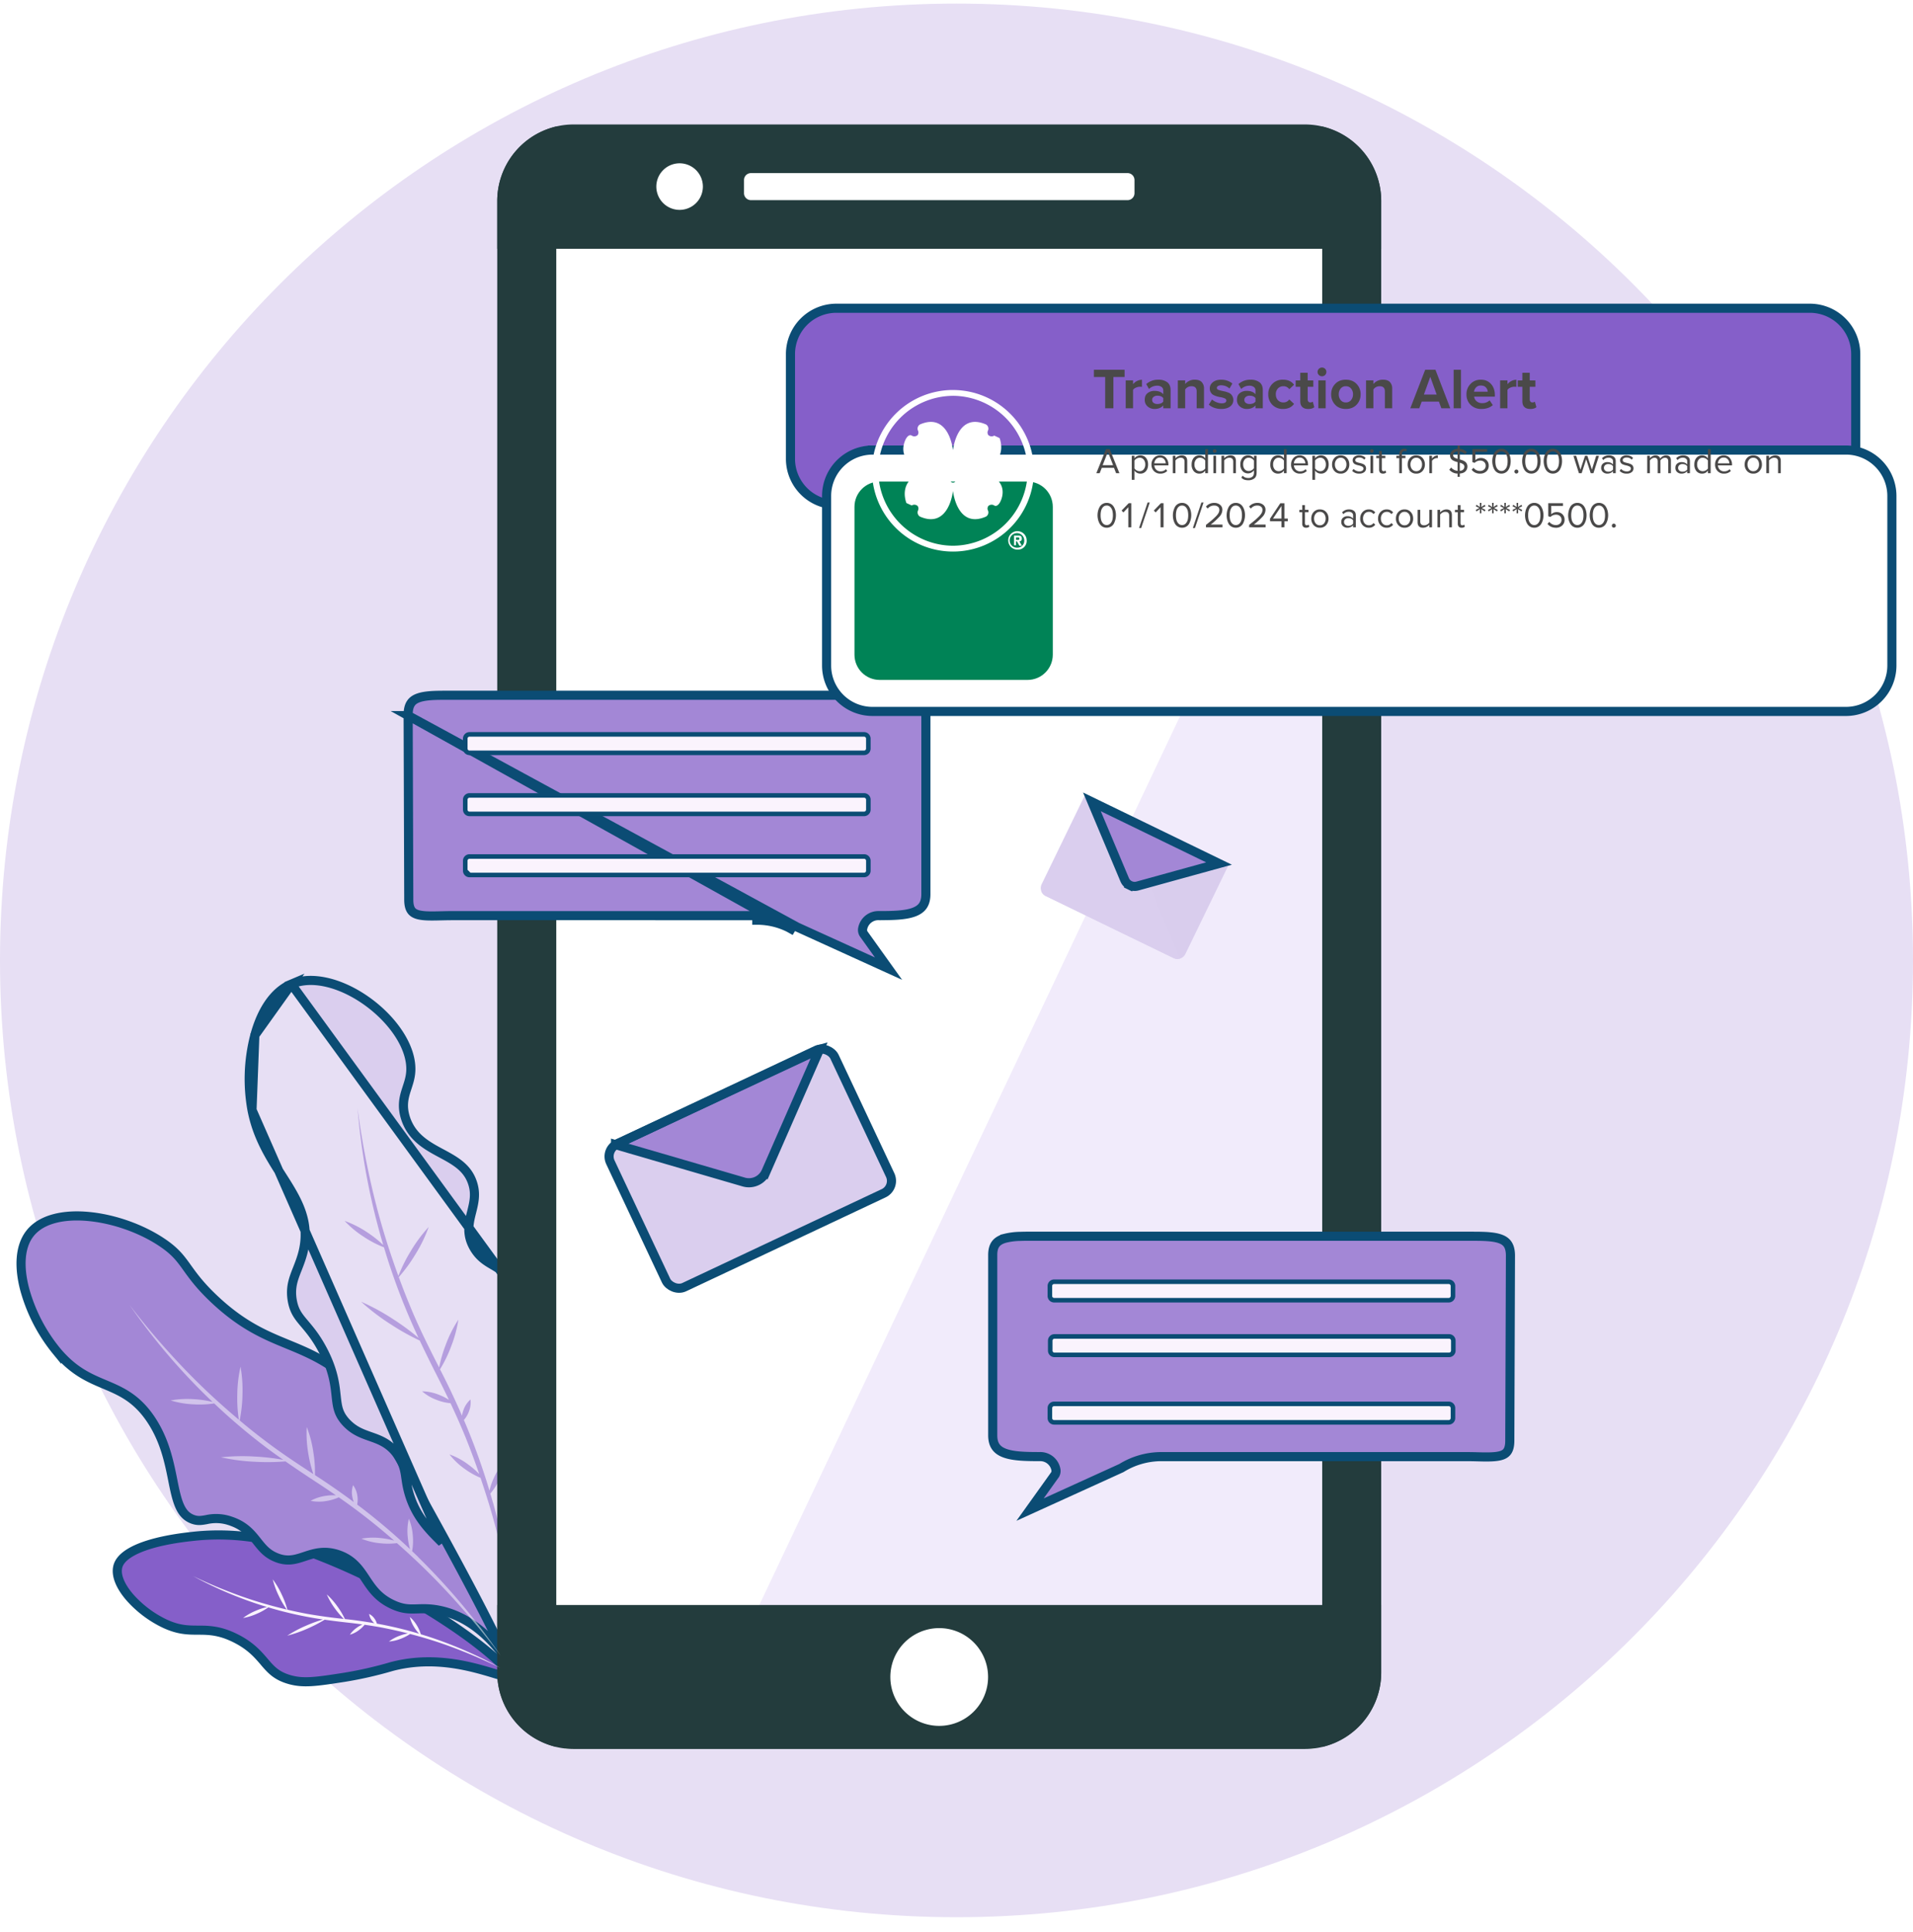 <svg xmlns="http://www.w3.org/2000/svg" width="105" height="106" fill="none"><path fill="#E7DFF4" d="M105 52.697c0 28.995-23.505 52.5-52.5 52.5S0 81.692 0 52.697 23.505.197 52.5.197s52.5 23.505 52.5 52.5z"/><path fill="#855FC9" stroke="#0B4C74" stroke-width=".5" d="M18.93 92.029c-1.567.244-2.279.351-3.053.125-.688-.2-.988-.523-1.332-.923l-.05-.06c-.345-.402-.747-.871-1.578-1.285-.862-.429-1.464-.438-2.035-.44h-.027c-.539-.003-1.048-.005-1.801-.353a6.014 6.014 0 0 1-1.925-1.445c-.522-.603-.774-1.202-.667-1.668.061-.27.264-.515.597-.733.332-.217.764-.39 1.228-.526.926-.272 1.92-.38 2.339-.425 2.844-.31 5.203.41 6.848 1.047l.375.15c2.978 1.2 5.666 2.758 7.557 4.102.947.672 1.688 1.287 2.166 1.77.24.244.404.446.495.598a.821.821 0 0 1 .06.116 2.042 2.042 0 0 1-.379-.075 17.083 17.083 0 0 1-.554-.162l-.096-.029c-.251-.076-.535-.16-.844-.242-1.239-.327-2.913-.612-4.742-.132l-.008.002c-.845.249-1.705.445-2.575.588zm9.268.046-.003.001a.011.011 0 0 1 .003 0z"/><path fill="#A387D6" stroke="#0B4C74" stroke-width=".5" d="M18.491 75.17c.982.706 1.508 1.337 4.62 6.939 2.412 4.337 3.738 6.906 4.44 8.4.088.185.165.353.233.506a10.785 10.785 0 0 0-.27-.357c-.7-.887-1.755-1.908-3.248-2.268-.572-.137-.99-.124-1.348-.112l-.148.004c-.378.009-.721-.008-1.225-.244-.78-.364-1.123-.87-1.465-1.386l-.018-.027c-.338-.51-.696-1.049-1.497-1.32-.766-.26-1.338-.07-1.834.094l-.041.014c-.498.164-.927.293-1.53.047-.507-.206-.756-.52-1.047-.886l-.04-.05c-.313-.393-.673-.818-1.416-1.065a2.387 2.387 0 0 0-1.327-.077c-.284.05-.48.083-.762-.022-.317-.12-.522-.338-.677-.658-.16-.331-.26-.755-.365-1.266a60.99 60.99 0 0 1-.047-.237c-.194-.965-.43-2.148-1.168-3.271-.789-1.2-1.653-1.579-2.528-1.948l-.048-.02c-.842-.355-1.702-.718-2.625-1.822a9.18 9.18 0 0 1-1.756-3.398c-.323-1.235-.271-2.362.304-3.078.614-.767 1.817-1.048 3.223-.912 1.391.134 2.9.671 4.027 1.432.683.46.971.832 1.304 1.293l.071.1c.327.454.717.997 1.523 1.749 1.324 1.236 2.428 1.782 3.49 2.232l.491.204c.88.362 1.733.713 2.704 1.41z"/><path fill="#DACEEE" stroke="#0B4C74" stroke-width=".5" d="M27.787 70.174h-.002c-.127-.384-.359-.54-.685-.731l-.054-.032c-.322-.188-.716-.418-1.022-.934-.423-.715-.297-1.327-.16-1.885l.022-.085c.13-.525.25-1.006.047-1.609-.28-.836-.946-1.203-1.717-1.618l-.02-.01c-.745-.402-1.586-.856-1.933-1.904-.221-.674-.093-1.152.051-1.598l.03-.092c.131-.4.255-.778.188-1.328-.148-1.236-1.178-2.584-2.516-3.5-1.34-.917-2.888-1.331-4.024-.85l11.795 16.176zm0 0c.12.362.051.637-.046 1.018-.099.386-.215.849-.086 1.495.085.424.224.672.384.904l.096.137c.122.172.244.342.37.61.478 1.01.304 1.895.112 2.785l-.016.074c-.184.85-.379 1.75.198 2.64.295.456.654.692.931.874l.068.045c.287.19.434.316.474.581l-2.485-11.163zm-13.955-9.27c.29 1.488.977 2.568 1.623 3.584.082.129.164.256.244.384.704 1.124 1.292 2.235.955 3.74-.086.384-.22.725-.34 1.03a9.402 9.402 0 0 0-.142.374c-.14.403-.223.802-.13 1.343.095.537.293.818.584 1.167l.106.126c.284.337.637.755 1.006 1.467.562 1.084.645 1.85.71 2.459l.004.032c.033.306.063.55.141.782.077.225.203.447.44.693.42.431.843.58 1.294.739l.105.037c.499.177 1.018.391 1.448 1.052.242.374.32.678.372 1l.03.205c.037.251.076.516.181.868.372 1.237 1.105 1.963 1.796 2.647l-10.427-23.73zm0 0a9.452 9.452 0 0 1 .156-4.1m-.156 4.1.156-4.1m0 0c.363-1.333 1.034-2.395 2.004-2.806l-2.004 2.805z"/><path fill="#fff" d="M72.087 95.966h-41.07a6.965 6.965 0 0 0-.954-1.562 7.142 7.142 0 0 0-2.619-2.008V10.96a3.582 3.582 0 0 1 3.572-3.569h41.07a3.582 3.582 0 0 1 3.572 3.57v81.435a6.072 6.072 0 0 1-3.572 3.57z"/><path fill="#855FC9" d="M27.057 82.444c-.046-.164-.096-.328-.144-.49.196-.233.361-.491.49-.767.156-.316.26-.656.305-1.005-.24.257-.438.552-.583.872-.112.235-.2.481-.26.734a36.6 36.6 0 0 0-1.403-3.874c.117-.134.209-.288.271-.454a1.37 1.37 0 0 0 .092-.671 1.37 1.37 0 0 0-.38.56c-.04.107-.07.217-.087.329a42.347 42.347 0 0 0-1.117-2.37l-.089-.174c.238-.39.44-.803.6-1.231a6.9 6.9 0 0 0 .407-1.494 6.817 6.817 0 0 0-.695 1.383 7.656 7.656 0 0 0-.362 1.241c-.534-1.045-1.057-2.091-1.51-3.17a40.41 40.41 0 0 1-.704-1.79c.343-.388.65-.807.914-1.251.296-.472.54-.974.727-1.498-.376.41-.708.858-.991 1.337-.264.43-.489.882-.672 1.352a48.468 48.468 0 0 1-.594-1.734 40.07 40.07 0 0 1-.986-3.69 44.325 44.325 0 0 1-.66-3.768c.21 2.54.682 5.051 1.41 7.493a6.205 6.205 0 0 0-.886-.7 5.502 5.502 0 0 0-1.234-.623c.316.338.674.634 1.065.881.344.228.71.418 1.094.57a35.773 35.773 0 0 0 1.896 4.966 13.19 13.19 0 0 0-1.353-1 11.898 11.898 0 0 0-1.794-.981c.505.46 1.05.875 1.626 1.24.508.334 1.038.63 1.588.888.3.637.613 1.267.928 1.891.231.45.455.904.672 1.36a3.125 3.125 0 0 0-.55-.277 2.571 2.571 0 0 0-.92-.188c.24.207.513.368.81.475.24.094.493.154.75.178.297.632.581 1.268.843 1.916.26.648.505 1.306.733 1.97a4.741 4.741 0 0 0-.608-.526 3.854 3.854 0 0 0-1.023-.55c.24.308.523.577.842.8.267.194.556.356.86.485.158.472.313.946.459 1.422.37 1.218.676 2.456.93 3.705.265 1.247.466 2.507.632 3.775a39.734 39.734 0 0 0-1.335-7.545l-.004-.002z" opacity=".5"/><path fill="#233C3D" d="M30.532 6.942v88.91a4.219 4.219 0 0 1-3.24-4.088V11.03a4.218 4.218 0 0 1 3.24-4.089z"/><path fill="#F1EBFB" d="M74.643 18.444v72.029s-.203 1.183-.885 1.947c-.682.764-1.843 1.108-1.843 1.108H39.091l35.552-75.084z"/><path fill="#233C3D" d="M75.812 11.031v80.733a4.218 4.218 0 0 1-3.239 4.089V6.943a4.218 4.218 0 0 1 3.24 4.088z"/><path fill="#233C3D" d="M75.812 11.008v2.642h-48.52v-2.642a4.193 4.193 0 0 1 4.182-4.179h40.155a4.192 4.192 0 0 1 4.182 4.179zm-48.52 77.058h48.52v3.72a4.192 4.192 0 0 1-4.182 4.18H31.474a4.193 4.193 0 0 1-4.182-4.18v-3.72z"/><path fill="#fff" d="M61.888 9.498h-20.67a.382.382 0 0 0-.382.382v.72a.382.382 0 0 0 .382.382h20.67a.382.382 0 0 0 .382-.382v-.72a.383.383 0 0 0-.382-.383zm-24.585 2.018a1.277 1.277 0 1 0-.002-2.555 1.277 1.277 0 0 0 .002 2.555zm14.25 83.182a2.682 2.682 0 1 0-.004-5.364 2.682 2.682 0 0 0 .004 5.364z"/><path fill="#A387D6" stroke="#0B4C74" stroke-width=".5" d="M22.402 39.264v.001l.034 10.102c0 .313.065.493.15.604.082.108.21.183.41.23.207.047.465.06.782.057.139 0 .285-.004.439-.008l.062-.001c.177-.004.363-.008.556-.008H41.54v.25a3.925 3.925 0 0 1 2.09.593l-21.228-11.82zm0 0v-.048c0-.309.065-.507.16-.64.093-.133.234-.228.44-.295.208-.069.47-.103.785-.12.267-.013.558-.012.875-.012h23.852c.28-.001.545-.002.795.007.33.012.614.043.844.108.228.066.387.16.491.291.103.13.175.32.175.623v9.887c0 .302-.072.507-.18.653-.11.147-.274.258-.501.339-.47.167-1.13.183-1.9.183a.873.873 0 0 0-.892.736l-.002.013a.389.389 0 0 0 .07.266l1.355 1.894-5.014-2.281-21.353-11.604zm41.364 40.66a4.174 4.174 0 0 0-2.215.627l-5.015 2.281 1.355-1.893a.389.389 0 0 0 .07-.266l-.001-.013a.872.872 0 0 0-.893-.737c-.77 0-1.43-.016-1.899-.183-.228-.08-.392-.192-.5-.339-.109-.145-.18-.35-.18-.652v-9.887c0-.303.071-.494.174-.623.104-.13.263-.226.49-.291a3.69 3.69 0 0 1 .845-.109c.25-.009.515-.008.796-.007h23.851c.317 0 .608 0 .875.013.315.016.577.05.786.119.205.067.346.163.44.295.094.133.16.332.16.64l-.036 10.151v.001c0 .312-.064.493-.149.603-.082.108-.21.184-.411.23-.206.048-.465.06-.782.058-.138 0-.284-.004-.438-.008l-.063-.002a23.757 23.757 0 0 0-.556-.008H63.766zm0 0v.25-.25z"/><path fill="#FAF3FD" stroke="#0B4C74" stroke-width=".25" d="M25.536 40.53a.234.234 0 0 1 .233-.235h21.658a.234.234 0 0 1 .234.234v.545a.234.234 0 0 1-.234.234H25.77a.234.234 0 0 1-.233-.233v-.546zm53.98 30.812H57.859a.234.234 0 0 1-.234-.234v-.545a.233.233 0 0 1 .234-.234h21.657a.233.233 0 0 1 .234.234v.545a.234.234 0 0 1-.234.234zM47.428 44.658H25.77a.233.233 0 0 1-.234-.233v-.546a.234.234 0 0 1 .234-.234h21.658a.234.234 0 0 1 .234.234v.546a.234.234 0 0 1-.234.233zm32.108 29.684H57.878a.233.233 0 0 1-.233-.234v-.546a.234.234 0 0 1 .233-.233h21.658a.234.234 0 0 1 .233.233v.546a.234.234 0 0 1-.233.234zm-54-26.566c0 .03.006.061.018.09m-.018-.09.018.09m-.018-.09v-.546a.234.234 0 0 1 .234-.234h21.658a.234.234 0 0 1 .234.234v.546a.234.234 0 0 1-.234.234H25.77m-.234-.234.234.234m-.216-.145a.233.233 0 0 0 .216.145m-.216-.145.216.145m53.98 29.8a.231.231 0 0 1-.069.165.235.235 0 0 1-.165.069H57.859a.233.233 0 0 1-.234-.234v-.546a.233.233 0 0 1 .234-.234h21.657a.233.233 0 0 1 .234.234v.545z"/><path fill="#D9CDED" d="m67.415 47.501-2.353 4.845a.483.483 0 0 1-.645.223l-3.511-1.702 1.218-2.51 5.29-.855v-.001z"/><path fill="#DACEEE" d="m62.126 48.357-1.219 2.509-3.51-1.703a.481.481 0 0 1-.224-.644l2.353-4.845 2.6 4.683z"/><path fill="#DACEEE" d="M64.774 52.595a.48.48 0 0 1-.356-.026l-7.022-3.406a.482.482 0 0 1-.24-.264l2.62-.722 2.122-.585a.815.815 0 0 1 .97.47l.853 2.028 1.054 2.504h-.001z"/><path fill="#A387D6" stroke="#0B4C74" stroke-width=".5" d="m60.847 46.171-.914-2.173 6.976 3.384-2.274.626-2.198.607a.594.594 0 0 1-.418-.038l-.11.225.11-.225a.594.594 0 0 1-.288-.304l-.884-2.102z"/><path fill="#DACEEE" d="m45.357 57.346 3.443 7.36a.728.728 0 0 1-.35.967l-5.335 2.492-1.784-3.813 4.026-7.006z"/><path fill="#DACEEE" d="m41.332 64.353 1.784 3.812-5.334 2.492a.728.728 0 0 1-.969-.351l-3.443-7.36 7.962 1.407z"/><path fill="#DACEEE" d="M48.818 65.28a.725.725 0 0 1-.37.394L37.78 70.657a.725.725 0 0 1-.538.03l1.645-3.755 1.332-3.042a1.23 1.23 0 0 1 1.471-.687l3.19.93 3.938 1.148z"/><path fill="#A387D6" stroke="#0B4C74" stroke-width=".5" d="M44.906 57.606a.504.504 0 0 1 .078-.029l-1.559 3.558-1.38 3.15a1.024 1.024 0 0 1-1.224.572l-3.303-.963-3.732-1.087a.508.508 0 0 1 .072-.04l11.048-5.161z"/><rect width="13.596" height="8.676" x="33.183" y="63.094" stroke="#0B4C74" stroke-width=".5" rx=".75" transform="rotate(-25.203 33.183 63.094)"/><path fill="#855FC9" stroke="#0B4C74" stroke-width=".5" d="M45.907 16.913h53.43a2.52 2.52 0 0 1 2.52 2.52v5.74a2.52 2.52 0 0 1-2.52 2.52h-53.43a2.52 2.52 0 0 1-2.52-2.52v-5.74a2.52 2.52 0 0 1 2.52-2.52z"/><g filter="url(#a)"><path fill="#fff" stroke="#0B4C74" stroke-width=".5" d="M47.89 18.694h53.43a2.52 2.52 0 0 1 2.521 2.52v9.302a2.52 2.52 0 0 1-2.521 2.52H47.89a2.52 2.52 0 0 1-2.52-2.52v-9.301a2.52 2.52 0 0 1 2.52-2.52z"/></g><path fill="#4A4949" d="M83.993 22.44c-.141 0-.249-.036-.323-.108-.074-.072-.111-.176-.111-.31v-.798h-.254v-.351h.254v-.42h.405v.42h.31v.35h-.31v.692a.19.19 0 0 0 .038.12c.026.031.06.047.1.047.064 0 .11-.015.142-.045l.085.304c-.075.066-.186.1-.336.1zm-1.253-.038h-.401v-1.53h.402v.21a.648.648 0 0 1 .488-.245v.393a.533.533 0 0 0-.327.04.358.358 0 0 0-.161.122v1.01zm-2.248-.767a.79.79 0 0 1 .222-.57.754.754 0 0 1 .57-.231c.227 0 .411.078.553.233.14.155.212.358.212.61v.088h-1.137a.388.388 0 0 0 .136.253.45.45 0 0 0 .305.102.561.561 0 0 0 .408-.153l.176.26c-.154.141-.364.212-.629.213a.812.812 0 0 1-.586-.222.774.774 0 0 1-.23-.583zm.791-.481a.346.346 0 0 0-.267.104.408.408 0 0 0-.11.235h.753a.384.384 0 0 0-.102-.234c-.062-.07-.153-.105-.274-.105zm-1.093 1.248h-.403V20.29h.402v2.112zm-.588 0h-.49l-.133-.365h-.945l-.133.365h-.493l.817-2.112h.564l.813 2.112zm-.747-.753-.35-.97-.35.97h.7zm-2.441.753h-.402v-.925c0-.19-.094-.284-.283-.284a.408.408 0 0 0-.347.179v1.03h-.403v-1.53h.403v.2a.662.662 0 0 1 .534-.238c.165 0 .29.043.373.13a.495.495 0 0 1 .125.359v1.079zm-1.955-.194c-.148.155-.344.232-.59.232-.244 0-.44-.077-.585-.232a.803.803 0 0 1-.22-.572c0-.226.073-.416.22-.57.146-.155.341-.232.585-.232.246 0 .442.077.59.232a.789.789 0 0 1 .222.57.798.798 0 0 1-.222.572zm-.874-.255a.35.35 0 0 0 .286.129.35.35 0 0 0 .286-.129.481.481 0 0 0 .107-.318.47.47 0 0 0-.107-.314.35.35 0 0 0-.286-.128.35.35 0 0 0-.286.128.483.483 0 0 0-.104.314.49.49 0 0 0 .104.318zm-1.025-1.306a.235.235 0 0 1-.17-.071.23.23 0 0 1-.072-.169c0-.066.024-.122.072-.17a.235.235 0 0 1 .17-.07c.068 0 .125.022.171.069a.23.23 0 0 1 .07.171.231.231 0 0 1-.07.17.233.233 0 0 1-.171.07zm.202 1.755h-.402v-1.53h.402v1.53zm-.958.038c-.142 0-.25-.036-.323-.108-.075-.072-.112-.176-.112-.31v-.798h-.253v-.351h.253v-.42h.405v.42h.311v.35h-.31v.692c0 .048.012.088.038.12.026.031.06.047.1.047.063 0 .11-.015.141-.045l.085.304c-.074.066-.186.1-.335.1zm-2.191-.805a.773.773 0 0 1 .81-.801c.27 0 .471.093.604.278l-.262.245a.371.371 0 0 0-.323-.164.395.395 0 0 0-.3.122.446.446 0 0 0-.115.32c0 .133.038.24.114.323a.392.392 0 0 0 .3.124.376.376 0 0 0 .324-.164l.262.242c-.133.186-.334.28-.604.28a.795.795 0 0 1-.583-.225.782.782 0 0 1-.227-.58zm-.301.767h-.402v-.158c-.11.13-.27.196-.484.196a.567.567 0 0 1-.37-.134.46.46 0 0 1-.162-.373c0-.165.053-.287.16-.366a.6.6 0 0 1 .372-.12c.221 0 .383.061.484.185v-.212a.223.223 0 0 0-.093-.187.39.39 0 0 0-.243-.07.641.641 0 0 0-.447.181l-.151-.269a.97.97 0 0 1 .668-.241.79.79 0 0 1 .48.136c.125.09.188.239.188.444v.988zm-.402-.368v-.189c-.065-.089-.173-.133-.323-.133a.326.326 0 0 0-.206.064.198.198 0 0 0-.082.166c0 .07.027.126.082.166a.34.34 0 0 0 .206.059c.15 0 .258-.045.323-.133zm-2.56.168.174-.281a.807.807 0 0 0 .24.145.758.758 0 0 0 .289.064c.171 0 .257-.052.257-.155 0-.049-.026-.086-.078-.111a.943.943 0 0 0-.23-.07 1.282 1.282 0 0 1-.322-.085.543.543 0 0 1-.146-.082.416.416 0 0 1-.133-.31c0-.136.055-.25.167-.342.112-.094.265-.141.459-.141.236 0 .44.07.615.209l-.16.276a.661.661 0 0 0-.453-.178.343.343 0 0 0-.175.04c-.043.024-.064.059-.064.103s.024.078.071.1c.048.022.12.044.22.065l.168.036c.04.01.093.027.158.052a.45.45 0 0 1 .15.085.435.435 0 0 1 .094.135c.03.057.044.12.044.192a.43.43 0 0 1-.177.355c-.116.09-.278.136-.485.136-.133 0-.26-.02-.382-.063a.855.855 0 0 1-.301-.175zm-.266.2h-.402v-.925c0-.19-.094-.284-.283-.284a.408.408 0 0 0-.348.179v1.03h-.402v-1.53h.402v.2a.662.662 0 0 1 .535-.238c.165 0 .29.043.373.13a.495.495 0 0 1 .125.359v1.079zm-1.834 0h-.401v-.158c-.11.13-.27.196-.484.196a.567.567 0 0 1-.37-.134.46.46 0 0 1-.162-.373c0-.165.053-.287.16-.366a.6.6 0 0 1 .372-.12c.221 0 .383.061.484.185v-.212a.223.223 0 0 0-.093-.187.39.39 0 0 0-.243-.07.641.641 0 0 0-.447.181l-.151-.269a.97.97 0 0 1 .668-.241.79.79 0 0 1 .48.136c.125.09.188.239.188.444v.988zm-.401-.368v-.189c-.065-.089-.173-.133-.323-.133a.326.326 0 0 0-.206.064.198.198 0 0 0-.082.166c0 .07.027.126.082.166a.34.34 0 0 0 .206.059c.15 0 .258-.045.323-.133zm-1.659.368h-.402v-1.53h.402v.21a.648.648 0 0 1 .489-.245v.393a.532.532 0 0 0-.328.04.358.358 0 0 0-.161.122v1.01zm-1.078 0h-.452v-1.716h-.618v-.396h1.685v.396h-.615v1.716zm36.631 3.562h-.15v-.625c0-.081-.018-.138-.054-.171-.037-.035-.09-.052-.159-.052a.322.322 0 0 0-.161.045.361.361 0 0 0-.122.104v.699h-.148v-.956h.148v.138a.477.477 0 0 1 .34-.162c.203 0 .305.103.306.31v.67zm-1.166-.12a.439.439 0 0 1-.343.144.442.442 0 0 1-.344-.144.518.518 0 0 1-.13-.359c0-.143.044-.262.13-.357a.442.442 0 0 1 .344-.144c.143 0 .257.048.343.144.087.095.13.214.13.357a.518.518 0 0 1-.13.359zm-.576-.097a.282.282 0 0 0 .232.108.28.28 0 0 0 .232-.108.41.41 0 0 0 .085-.262.408.408 0 0 0-.085-.261.28.28 0 0 0-.232-.108.281.281 0 0 0-.232.108.405.405 0 0 0-.086.26c0 .103.029.191.086.263zm-1.865-.262c0-.14.045-.258.135-.355a.441.441 0 0 1 .337-.146c.14 0 .253.049.335.146a.546.546 0 0 1 .124.367v.038h-.774c.006.093.04.172.102.235a.325.325 0 0 0 .242.095c.118 0 .217-.04.295-.12l.071.096a.514.514 0 0 1-.38.147.47.47 0 0 1-.35-.14.499.499 0 0 1-.137-.363zm.47-.378a.28.28 0 0 0-.225.097.358.358 0 0 0-.088.221h.627a.345.345 0 0 0-.083-.22.282.282 0 0 0-.231-.098zm-.712.857h-.149v-.142a.382.382 0 0 1-.322.166.39.39 0 0 1-.308-.135.54.54 0 0 1-.118-.367c0-.152.04-.273.118-.365a.387.387 0 0 1 .308-.137c.132 0 .24.056.322.168v-.508h.149v1.32zm-.149-.26v-.433a.328.328 0 0 0-.122-.11.333.333 0 0 0-.165-.045.27.27 0 0 0-.223.105.41.41 0 0 0-.083.265.41.41 0 0 0 .083.266c.055.068.13.103.223.103a.347.347 0 0 0 .166-.043.33.33 0 0 0 .121-.107zm-.989.26h-.15v-.11a.412.412 0 0 1-.316.134.354.354 0 0 1-.234-.085.29.29 0 0 1-.1-.232c0-.1.033-.178.1-.233a.36.36 0 0 1 .234-.082c.136 0 .241.043.317.13v-.172a.177.177 0 0 0-.068-.147.267.267 0 0 0-.174-.055.388.388 0 0 0-.292.134l-.07-.104a.51.51 0 0 1 .383-.158c.11 0 .198.026.266.08.07.052.104.133.104.243v.657zm-.15-.202v-.18c-.056-.08-.143-.119-.262-.119a.246.246 0 0 0-.17.06.19.19 0 0 0-.066.15c0 .06.022.11.066.15a.25.25 0 0 0 .17.058c.119 0 .206-.04.263-.12zm-.893.202h-.148v-.65c0-.132-.06-.198-.177-.198a.269.269 0 0 0-.143.045.353.353 0 0 0-.11.102v.7h-.148v-.649c0-.132-.059-.198-.177-.198a.26.26 0 0 0-.14.045.368.368 0 0 0-.111.104v.699h-.148v-.956h.148v.138a.375.375 0 0 1 .125-.108.35.35 0 0 1 .184-.054.27.27 0 0 1 .17.05.238.238 0 0 1 .087.129.375.375 0 0 1 .133-.125.356.356 0 0 1 .188-.054c.178 0 .267.096.267.289v.69zm-2.816-.127.077-.107a.429.429 0 0 0 .315.137.276.276 0 0 0 .166-.043.136.136 0 0 0 .06-.115.108.108 0 0 0-.02-.065.14.14 0 0 0-.057-.047.831.831 0 0 0-.168-.058.855.855 0 0 1-.19-.056.271.271 0 0 1-.084-.05.276.276 0 0 1-.051-.072.245.245 0 0 1 .073-.298.4.4 0 0 1 .261-.08c.144 0 .262.047.354.14l-.069.102a.35.35 0 0 0-.285-.12.27.27 0 0 0-.154.04.123.123 0 0 0-.058.105.1.1 0 0 0 .059.094c.039.02.097.04.174.057.044.01.079.018.104.026a.744.744 0 0 1 .093.034.285.285 0 0 1 .085.053.246.246 0 0 1 .076.186.256.256 0 0 1-.099.207.423.423 0 0 1-.276.08.505.505 0 0 1-.386-.15zm-.214.127h-.148v-.11a.412.412 0 0 1-.317.134.354.354 0 0 1-.234-.085.29.29 0 0 1-.1-.232c0-.1.032-.178.099-.233a.36.36 0 0 1 .235-.082c.135 0 .241.043.317.13v-.172a.177.177 0 0 0-.068-.147.267.267 0 0 0-.174-.055.388.388 0 0 0-.293.134l-.07-.104a.51.51 0 0 1 .383-.158c.11 0 .199.026.267.08.069.052.103.133.103.243v.657zm-.148-.202v-.18c-.057-.08-.145-.119-.263-.119a.246.246 0 0 0-.17.06.19.19 0 0 0-.066.15c0 .06.022.11.066.15a.25.25 0 0 0 .17.058c.118 0 .206-.04.263-.12zm-1.076.202h-.148l-.25-.768-.248.768h-.15l-.304-.956h.154l.234.762.251-.762h.127l.25.762.235-.762h.154l-.305.956zm-2.701-.416a1.01 1.01 0 0 1 0-.487.82.82 0 0 1 .087-.216.44.44 0 0 1 .389-.22.438.438 0 0 1 .388.22.76.76 0 0 1 .088.216 1.004 1.004 0 0 1-.088.706.444.444 0 0 1-.388.22.443.443 0 0 1-.389-.22.853.853 0 0 1-.087-.219zm.783.014c.02-.077.03-.163.03-.257 0-.095-.01-.18-.03-.257a.43.43 0 0 0-.109-.196.266.266 0 0 0-.198-.082.265.265 0 0 0-.198.082.434.434 0 0 0-.108.196c-.02.076-.03.162-.03.257 0 .094.01.18.03.257a.44.44 0 0 0 .108.197.264.264 0 0 0 .198.082c.08 0 .145-.027.198-.082a.436.436 0 0 0 .11-.197zm-1.964-.014a1.01 1.01 0 0 1 0-.487.823.823 0 0 1 .087-.216.44.44 0 0 1 .388-.22.438.438 0 0 1 .389.22.824.824 0 0 1 .088.216 1.01 1.01 0 0 1 0 .487.83.83 0 0 1-.088.219.444.444 0 0 1-.389.22.443.443 0 0 1-.388-.22.856.856 0 0 1-.087-.219zm.782.014c.02-.077.03-.163.03-.257 0-.095-.01-.18-.03-.257a.431.431 0 0 0-.109-.196.265.265 0 0 0-.198-.082.265.265 0 0 0-.198.082.435.435 0 0 0-.108.196c-.02.076-.03.162-.03.257 0 .094.01.18.03.257.02.076.056.142.108.197a.264.264 0 0 0 .198.082c.08 0 .145-.027.198-.082a.437.437 0 0 0 .11-.197zm-1.205.39a.107.107 0 0 1-.03-.077.107.107 0 0 1 .108-.11c.03 0 .056.011.077.032a.105.105 0 0 1 .032.078c0 .03-.01.056-.032.077a.105.105 0 0 1-.077.031.107.107 0 0 1-.078-.03zm-1.217-.404a1.01 1.01 0 0 1 0-.487.816.816 0 0 1 .087-.216.439.439 0 0 1 .388-.22.438.438 0 0 1 .388.22c.04.066.07.138.088.216a1.01 1.01 0 0 1 0 .487.834.834 0 0 1-.088.219.444.444 0 0 1-.388.22.443.443 0 0 1-.23-.06.446.446 0 0 1-.158-.16.85.85 0 0 1-.087-.219zm.782.014c.02-.077.03-.163.03-.257 0-.095-.01-.18-.03-.257a.431.431 0 0 0-.109-.196.265.265 0 0 0-.198-.082.265.265 0 0 0-.198.082.435.435 0 0 0-.108.196c-.02.076-.03.162-.03.257 0 .094.01.18.03.257.02.076.056.142.108.197a.264.264 0 0 0 .198.082c.08 0 .145-.027.198-.082a.437.437 0 0 0 .11-.197zm-1.944.213.102-.108a.44.44 0 0 0 .364.174c.09 0 .163-.027.22-.081a.268.268 0 0 0 .085-.202.27.27 0 0 0-.084-.208.307.307 0 0 0-.217-.077.424.424 0 0 0-.307.125l-.121-.042v-.712h.808v.147h-.644v.459a.427.427 0 0 1 .31-.12c.117 0 .216.039.298.114a.397.397 0 0 1 .123.308.404.404 0 0 1-.134.317.488.488 0 0 1-.337.119.551.551 0 0 1-.466-.213zm-.232-.175c0 .1-.035.186-.104.26-.068.071-.173.113-.316.123v.179h-.12v-.176a.618.618 0 0 1-.454-.209l.099-.125c.097.109.215.17.355.185v-.481a.927.927 0 0 1-.23-.081.308.308 0 0 1-.157-.157.32.32 0 0 1-.025-.128.32.32 0 0 1 .116-.253.485.485 0 0 1 .296-.113v-.18h.12v.184c.16.013.29.073.39.18l-.099.12a.465.465 0 0 0-.29-.15v.43l.123.039a.72.72 0 0 1 .11.049.396.396 0 0 1 .098.07.335.335 0 0 1 .088.233zm-.782-.62c0 .052.02.091.062.12a.646.646 0 0 0 .18.076v-.404a.284.284 0 0 0-.175.064.182.182 0 0 0-.067.144zm.362.408v.447c.087-.006.15-.031.19-.075a.21.21 0 0 0 .061-.146.163.163 0 0 0-.064-.14.596.596 0 0 0-.187-.086zm-1.524.576h-.148v-.956h.148v.155c.088-.116.194-.175.319-.175v.152a.293.293 0 0 0-.06-.005.29.29 0 0 0-.147.047.314.314 0 0 0-.112.105v.677zm-.519-.12a.439.439 0 0 1-.344.144.442.442 0 0 1-.344-.144.518.518 0 0 1-.13-.359c0-.143.044-.262.13-.357a.442.442 0 0 1 .344-.144c.142 0 .257.048.343.144.087.095.13.214.13.357a.518.518 0 0 1-.13.359zm-.577-.097a.282.282 0 0 0 .232.108.28.28 0 0 0 .232-.108.41.41 0 0 0 .085-.262.408.408 0 0 0-.085-.261.28.28 0 0 0-.232-.108.28.28 0 0 0-.232.108.405.405 0 0 0-.086.26c0 .103.029.191.086.263zm-.361-.608h-.194v.825H76.8v-.825h-.158v-.13h.158v-.074c0-.098.025-.174.075-.228a.26.26 0 0 1 .201-.082c.061 0 .11.01.145.032l-.037.111a.164.164 0 0 0-.085-.022c-.05 0-.087.017-.112.05a.218.218 0 0 0-.04.139v.073h.195v.13zm-1.235.849c-.07 0-.123-.02-.158-.057-.036-.039-.053-.095-.053-.167v-.625h-.159v-.13h.159v-.263h.148v.262h.195v.13h-.195v.594a.15.15 0 0 0 .025.089c.016.022.04.034.072.034a.13.13 0 0 0 .102-.04l.043.111a.25.25 0 0 1-.179.062zm-.614-1.14a.095.095 0 0 1-.07-.03.1.1 0 0 1-.028-.072c0-.027.01-.05.029-.07a.097.097 0 0 1 .07-.028.1.1 0 0 1 .07.029.09.09 0 0 1 .03.07c0 .027-.01.05-.03.07a.098.098 0 0 1-.07.03zm.076 1.116h-.148v-.956h.148v.956zm-1.151-.127.077-.107a.429.429 0 0 0 .315.137.276.276 0 0 0 .166-.043.136.136 0 0 0 .06-.115.108.108 0 0 0-.02-.065.14.14 0 0 0-.058-.047.831.831 0 0 0-.168-.058.855.855 0 0 1-.19-.056.271.271 0 0 1-.083-.05.276.276 0 0 1-.051-.072.245.245 0 0 1 .073-.298.4.4 0 0 1 .26-.08c.145 0 .263.047.355.14l-.069.102a.35.35 0 0 0-.285-.12.27.27 0 0 0-.155.04.123.123 0 0 0-.057.105.1.1 0 0 0 .058.094c.04.02.098.04.175.057.044.01.079.018.104.026a.744.744 0 0 1 .092.034.285.285 0 0 1 .086.053.219.219 0 0 1 .053.076.246.246 0 0 1 .024.109.256.256 0 0 1-.1.208.423.423 0 0 1-.276.08.505.505 0 0 1-.386-.15zm-.288.007a.439.439 0 0 1-.343.144.442.442 0 0 1-.344-.144.518.518 0 0 1-.13-.359c0-.143.043-.262.13-.357a.442.442 0 0 1 .344-.144c.142 0 .257.048.343.144.086.095.13.214.13.357a.518.518 0 0 1-.13.359zm-.576-.097a.282.282 0 0 0 .232.108.28.28 0 0 0 .232-.108.41.41 0 0 0 .085-.262.408.408 0 0 0-.085-.261.28.28 0 0 0-.232-.108.28.28 0 0 0-.232.108.405.405 0 0 0-.086.26c0 .103.028.191.086.263zm-1.174.072v.509h-.147v-1.32h.148v.142a.391.391 0 0 1 .322-.166c.127 0 .23.045.308.136.078.09.117.212.117.365s-.039.275-.117.367a.385.385 0 0 1-.308.136.38.38 0 0 1-.322-.17zm.509-.068a.412.412 0 0 0 .084-.267.407.407 0 0 0-.083-.264.273.273 0 0 0-.224-.104.332.332 0 0 0-.166.046.321.321 0 0 0-.12.107v.432c.027.044.067.08.12.11a.342.342 0 0 0 .166.044.272.272 0 0 0 .223-.104zm-1.826-.266c0-.14.045-.258.134-.355a.44.44 0 0 1 .337-.146.42.42 0 0 1 .336.146.545.545 0 0 1 .123.367v.038h-.774c.007.093.04.172.103.235a.325.325 0 0 0 .241.095c.119 0 .217-.04.296-.12l.07.096a.514.514 0 0 1-.38.147.47.47 0 0 1-.35-.14.5.5 0 0 1-.136-.363zm.47-.378a.28.28 0 0 0-.226.097.359.359 0 0 0-.088.221h.627a.345.345 0 0 0-.083-.22.28.28 0 0 0-.23-.098zm-.713.857h-.148v-.142a.382.382 0 0 1-.322.166.39.39 0 0 1-.309-.135.54.54 0 0 1-.117-.367c0-.152.039-.273.117-.365a.387.387 0 0 1 .309-.137c.132 0 .24.056.322.168v-.508h.148v1.32zm-.148-.26v-.433a.329.329 0 0 0-.122-.11.334.334 0 0 0-.165-.045.27.27 0 0 0-.224.105.41.41 0 0 0-.083.265.41.41 0 0 0 .083.266c.056.068.13.103.224.103a.347.347 0 0 0 .166-.043.329.329 0 0 0 .12-.107zm-2.339.506.074-.112c.073.087.177.13.311.13a.337.337 0 0 0 .22-.07c.058-.046.087-.119.087-.216v-.137a.412.412 0 0 1-.139.123.368.368 0 0 1-.181.047.392.392 0 0 1-.308-.133.525.525 0 0 1-.118-.36.53.53 0 0 1 .118-.363.39.39 0 0 1 .308-.135.38.38 0 0 1 .32.168v-.144h.148v.928c0 .146-.043.252-.128.317a.52.52 0 0 1-.327.098.66.66 0 0 1-.215-.03.443.443 0 0 1-.17-.112zm.692-.522v-.417a.313.313 0 0 0-.12-.11.33.33 0 0 0-.165-.045.273.273 0 0 0-.225.102.402.402 0 0 0-.082.263c0 .106.028.194.083.262.056.068.13.102.224.102a.332.332 0 0 0 .165-.046.32.32 0 0 0 .12-.11zm-.988.276h-.149v-.625c0-.081-.018-.138-.055-.171-.036-.035-.09-.052-.158-.052a.322.322 0 0 0-.161.045.363.363 0 0 0-.122.104v.699h-.148v-.956h.148v.138a.477.477 0 0 1 .34-.162c.203 0 .305.103.305.31v.67zm-1.165-1.116a.095.095 0 0 1-.07-.03.1.1 0 0 1-.029-.072c0-.027.01-.05.03-.07a.097.097 0 0 1 .069-.028.1.1 0 0 1 .071.029.09.09 0 0 1 .03.07c0 .027-.01.05-.03.07a.098.098 0 0 1-.071.03zm.075 1.116H66.6v-.956h.148v.956zm-.445 0h-.149v-.142a.382.382 0 0 1-.322.166.39.39 0 0 1-.308-.135.54.54 0 0 1-.118-.367c0-.152.04-.273.118-.365a.387.387 0 0 1 .308-.137c.132 0 .24.056.322.168v-.508h.149v1.32zm-.149-.26v-.433a.328.328 0 0 0-.122-.11.333.333 0 0 0-.165-.045.27.27 0 0 0-.223.105.41.41 0 0 0-.083.265.41.41 0 0 0 .083.266c.055.068.13.103.223.103a.347.347 0 0 0 .166-.043.33.33 0 0 0 .121-.107zm-.989.26h-.149v-.625c0-.081-.018-.138-.055-.171-.037-.035-.09-.052-.158-.052a.322.322 0 0 0-.162.045.362.362 0 0 0-.122.104v.699h-.147v-.956h.147v.138a.478.478 0 0 1 .34-.162c.203 0 .305.103.306.31v.67zm-1.964-.479c0-.14.045-.258.135-.355a.44.44 0 0 1 .337-.146c.141 0 .253.049.335.146a.545.545 0 0 1 .124.367v.038h-.774c.007.093.04.172.103.235a.325.325 0 0 0 .241.095c.119 0 .217-.04.296-.12l.07.096a.514.514 0 0 1-.38.147.47.47 0 0 1-.35-.14.5.5 0 0 1-.136-.363zm.47-.378a.28.28 0 0 0-.225.097.36.36 0 0 0-.088.221h.627a.345.345 0 0 0-.083-.22.28.28 0 0 0-.23-.098zm-1.402.712v.509h-.148v-1.32h.148v.142a.391.391 0 0 1 .323-.166c.127 0 .229.045.307.136.078.09.118.212.118.365s-.04.275-.118.367a.385.385 0 0 1-.307.136.38.38 0 0 1-.323-.17zm.508-.068a.411.411 0 0 0 .084-.267.407.407 0 0 0-.083-.264.273.273 0 0 0-.224-.104.332.332 0 0 0-.165.046.321.321 0 0 0-.12.107v.432c.026.044.066.08.12.11a.342.342 0 0 0 .165.044.272.272 0 0 0 .223-.104zm-1.334.213h-.182l-.116-.293h-.67l-.116.293h-.183l.53-1.32h.205l.532 1.32zm-.348-.44-.285-.733-.287.733h.572zm27.407 3.396a.107.107 0 0 1-.03-.077.107.107 0 0 1 .107-.11c.031 0 .057.012.078.033a.105.105 0 0 1 .032.077c0 .03-.011.056-.032.077a.105.105 0 0 1-.078.031.107.107 0 0 1-.077-.03zm-1.216-.403a1.01 1.01 0 0 1 0-.488.823.823 0 0 1 .087-.216.44.44 0 0 1 .388-.22.438.438 0 0 1 .389.22.838.838 0 0 1 .088.216 1.01 1.01 0 0 1 0 .488.828.828 0 0 1-.088.218.44.44 0 0 1-.389.221.444.444 0 0 1-.23-.06.448.448 0 0 1-.158-.161.854.854 0 0 1-.087-.218zm.782.013c.02-.077.03-.162.03-.257s-.01-.18-.03-.257a.43.43 0 0 0-.109-.196.265.265 0 0 0-.198-.081.265.265 0 0 0-.198.08.436.436 0 0 0-.108.197c-.02.077-.03.162-.03.257s.01.18.03.257c.02.077.056.142.108.197a.264.264 0 0 0 .198.082c.08 0 .145-.027.198-.082a.437.437 0 0 0 .11-.197zm-1.966-.013a1.004 1.004 0 0 1 .087-.704.44.44 0 0 1 .389-.22.438.438 0 0 1 .388.22c.04.066.069.139.088.216a1.01 1.01 0 0 1 0 .488.828.828 0 0 1-.088.218.44.44 0 0 1-.388.221.444.444 0 0 1-.23-.06.448.448 0 0 1-.159-.161.85.85 0 0 1-.087-.218zm.783.013c.02-.077.03-.162.03-.257s-.01-.18-.03-.257a.43.43 0 0 0-.11-.196.265.265 0 0 0-.197-.081.265.265 0 0 0-.198.08.436.436 0 0 0-.109.197c-.02.077-.03.162-.03.257s.01.18.03.257c.02.077.056.142.109.197a.264.264 0 0 0 .198.082.263.263 0 0 0 .198-.082.436.436 0 0 0 .109-.197zm-1.945.214.1-.109a.44.44 0 0 0 .365.174.31.31 0 0 0 .22-.08.268.268 0 0 0 .085-.203.27.27 0 0 0-.084-.207.306.306 0 0 0-.217-.078.424.424 0 0 0-.307.125l-.121-.042v-.712h.808v.147h-.644v.459a.426.426 0 0 1 .31-.119c.117 0 .216.038.298.113a.396.396 0 0 1 .123.308.403.403 0 0 1-.134.317.488.488 0 0 1-.337.12c-.203-.002-.359-.072-.465-.213zm-1.203-.227a1.01 1.01 0 0 1 0-.488.816.816 0 0 1 .087-.216.44.44 0 0 1 .388-.22.438.438 0 0 1 .389.22c.04.066.069.139.088.216a1.01 1.01 0 0 1 0 .488.831.831 0 0 1-.088.218.445.445 0 0 1-.389.221.444.444 0 0 1-.23-.06.448.448 0 0 1-.158-.161.846.846 0 0 1-.087-.218zm.783.013c.02-.077.03-.162.03-.257s-.01-.18-.03-.257a.432.432 0 0 0-.11-.196.265.265 0 0 0-.198-.081.266.266 0 0 0-.198.08.437.437 0 0 0-.108.197c-.02.077-.03.162-.03.257s.01.18.03.257c.02.077.056.142.108.197a.264.264 0 0 0 .198.082.26.26 0 0 0 .198-.082.438.438 0 0 0 .11-.197zm-1.191-.368h-.09l.009-.227-.19.125-.043-.08.202-.103-.202-.103.044-.077.189.123-.01-.227h.091l-.011.227.19-.123.045.077-.202.103.202.103-.045.08-.19-.125.011.227zm-.672 0h-.09l.01-.227-.19.125-.044-.08.202-.103-.202-.103.044-.077.19.123-.01-.227h.09l-.011.227.19-.123.046.077-.203.103.203.103-.046.08-.19-.125.011.227zm-.672 0h-.09l.009-.227-.19.125-.043-.08.202-.103-.202-.103.043-.077.19.123-.01-.227h.091l-.012.227.19-.123.046.077-.202.103.202.103-.045.08-.19-.125.011.227zm-.672 0h-.09l.009-.227-.19.125-.043-.08.202-.103-.202-.103.043-.077.19.123-.01-.227h.091l-.011.227.19-.123.045.077-.202.103.202.103-.045.08-.19-.125.011.227zm-1.084.794c-.07 0-.123-.019-.159-.057a.24.24 0 0 1-.053-.167v-.625h-.159v-.13h.159v-.262h.149v.261h.194v.13h-.194v.594a.15.15 0 0 0 .024.089.085.085 0 0 0 .072.034.13.13 0 0 0 .102-.04l.043.111a.25.25 0 0 1-.178.062zm-.537-.024h-.149v-.625c0-.08-.018-.138-.055-.171-.036-.034-.09-.051-.158-.051a.323.323 0 0 0-.161.044.363.363 0 0 0-.122.104v.699h-.148v-.956h.148v.139a.477.477 0 0 1 .34-.163c.203 0 .305.103.305.31v.67zm-1.091 0h-.149v-.134a.481.481 0 0 1-.34.158c-.203 0-.304-.102-.304-.305v-.675h.147v.63c0 .079.019.135.055.167.036.033.09.05.159.05a.34.34 0 0 0 .161-.042.344.344 0 0 0 .122-.102v-.703h.149v.956zm-1.165-.12a.44.44 0 0 1-.343.144.442.442 0 0 1-.344-.144.518.518 0 0 1-.13-.358c0-.143.043-.262.13-.358a.442.442 0 0 1 .344-.144.44.44 0 0 1 .343.144c.086.096.13.215.13.358a.518.518 0 0 1-.13.358zm-.576-.096a.282.282 0 0 0 .232.107.28.28 0 0 0 .232-.107.411.411 0 0 0 .085-.262.408.408 0 0 0-.085-.262.28.28 0 0 0-.232-.107.28.28 0 0 0-.232.108.405.405 0 0 0-.086.26c0 .103.028.19.086.263zm-1.089.097a.51.51 0 0 1-.132-.36c0-.144.044-.263.133-.358a.45.45 0 0 1 .344-.143.42.42 0 0 1 .35.166l-.098.091a.286.286 0 0 0-.244-.124c-.1 0-.18.034-.24.103a.387.387 0 0 0-.09.265c0 .108.03.197.09.266a.3.3 0 0 0 .24.104.29.29 0 0 0 .244-.125l.098.092a.419.419 0 0 1-.35.166.45.45 0 0 1-.344-.143zm-.98 0a.51.51 0 0 1-.132-.36c0-.144.044-.263.133-.358a.45.45 0 0 1 .344-.143.42.42 0 0 1 .35.166l-.098.091a.286.286 0 0 0-.244-.124c-.1 0-.18.034-.24.103a.387.387 0 0 0-.09.265c0 .108.03.197.09.266a.3.3 0 0 0 .24.104.29.29 0 0 0 .244-.125l.098.092a.418.418 0 0 1-.35.166.45.45 0 0 1-.344-.143zm-.372.119h-.149v-.11a.412.412 0 0 1-.317.134.353.353 0 0 1-.233-.085.29.29 0 0 1-.1-.232c0-.1.032-.178.099-.233a.36.36 0 0 1 .234-.082.4.4 0 0 1 .317.13v-.171a.178.178 0 0 0-.067-.148.268.268 0 0 0-.174-.054.389.389 0 0 0-.293.133l-.07-.103a.509.509 0 0 1 .383-.159c.11 0 .199.027.267.08.069.052.103.133.103.243v.657zm-.149-.202v-.18c-.056-.079-.144-.119-.262-.119a.246.246 0 0 0-.17.06.19.19 0 0 0-.066.15c0 .06.022.11.066.15a.25.25 0 0 0 .17.058c.118 0 .206-.04.262-.119zm-1.479.082a.439.439 0 0 1-.344.144.442.442 0 0 1-.344-.144.518.518 0 0 1-.13-.358c0-.143.044-.262.13-.358a.442.442 0 0 1 .344-.144c.142 0 .257.048.343.144.087.096.13.215.13.358a.518.518 0 0 1-.13.358zm-.577-.096a.282.282 0 0 0 .232.107.28.28 0 0 0 .232-.107.412.412 0 0 0 .085-.262.409.409 0 0 0-.085-.262.28.28 0 0 0-.232-.107.28.28 0 0 0-.232.108.405.405 0 0 0-.086.26c0 .103.029.19.086.263zm-.525.24c-.07 0-.123-.019-.159-.057a.24.24 0 0 1-.053-.167v-.625h-.158v-.13h.158v-.262h.15v.261h.193v.13h-.194v.594a.15.15 0 0 0 .024.089.087.087 0 0 0 .073.034.13.13 0 0 0 .101-.04l.044.111a.25.25 0 0 1-.18.062zm-1.189-.024h-.164v-.334h-.628v-.136l.566-.85h.226v.84h.184v.146h-.184v.334zm-.164-.48v-.687l-.464.688h.464zm-.869.48h-.906v-.13c.137-.109.243-.195.32-.258.075-.065.149-.133.22-.204a.84.84 0 0 0 .15-.193.361.361 0 0 0 .044-.167c0-.079-.027-.139-.081-.18a.311.311 0 0 0-.194-.061.43.43 0 0 0-.36.166l-.101-.105a.514.514 0 0 1 .198-.152.62.62 0 0 1 .26-.055.5.5 0 0 1 .312.1.339.339 0 0 1 .132.287.564.564 0 0 1-.158.367 3.626 3.626 0 0 1-.483.438h.647v.147zm-2.111-.415a1.004 1.004 0 0 1 .087-.704.44.44 0 0 1 .389-.22.438.438 0 0 1 .388.22c.04.066.069.139.088.216a1.005 1.005 0 0 1-.088.706.44.44 0 0 1-.388.221.444.444 0 0 1-.23-.06.448.448 0 0 1-.159-.161.85.85 0 0 1-.087-.218zm.783.013c.02-.077.03-.162.03-.257s-.01-.18-.03-.257a.43.43 0 0 0-.11-.196.265.265 0 0 0-.197-.081.265.265 0 0 0-.199.08.435.435 0 0 0-.108.197c-.02.077-.03.162-.03.257s.01.18.03.257c.02.077.056.142.108.197a.264.264 0 0 0 .199.082.263.263 0 0 0 .198-.082.436.436 0 0 0 .109-.197zm-1.039.402h-.907v-.13c.138-.109.244-.195.32-.258a3.54 3.54 0 0 0 .22-.204.84.84 0 0 0 .151-.193.361.361 0 0 0 .044-.167c0-.079-.027-.139-.081-.18a.312.312 0 0 0-.195-.061.43.43 0 0 0-.36.166l-.1-.105a.514.514 0 0 1 .197-.152.62.62 0 0 1 .261-.055c.12 0 .224.033.311.1a.339.339 0 0 1 .133.287.564.564 0 0 1-.159.367 3.626 3.626 0 0 1-.482.438h.647v.147zm-1.509.04h-.118l.469-1.4h.117l-.469 1.4zm-1.185-.455a1.004 1.004 0 0 1 .087-.704.44.44 0 0 1 .388-.22.438.438 0 0 1 .389.22c.04.066.068.139.088.216a1.005 1.005 0 0 1-.088.706.44.44 0 0 1-.388.221.444.444 0 0 1-.23-.06.448.448 0 0 1-.16-.161.85.85 0 0 1-.086-.218zm.783.013c.02-.077.03-.162.03-.257s-.01-.18-.03-.257a.43.43 0 0 0-.11-.196.265.265 0 0 0-.198-.081.265.265 0 0 0-.198.08.435.435 0 0 0-.108.197c-.02.077-.03.162-.03.257s.01.18.03.257c.02.077.056.142.108.197a.264.264 0 0 0 .198.082.26.26 0 0 0 .198-.082.436.436 0 0 0 .11-.197zm-1.324.402h-.165V27.83l-.268.287-.1-.103.388-.402h.145v1.32zm-1.227.04h-.117l.469-1.4h.117l-.47 1.4zm-.542-.04h-.164V27.83l-.269.287-.1-.103.389-.402h.144v1.32zm-1.824-.415a1.01 1.01 0 0 1 0-.488.82.82 0 0 1 .087-.216.44.44 0 0 1 .389-.22.438.438 0 0 1 .388.22c.04.066.069.139.088.216a1.005 1.005 0 0 1-.088.706.445.445 0 0 1-.388.221.444.444 0 0 1-.23-.06.448.448 0 0 1-.159-.161.85.85 0 0 1-.087-.218zm.783.013c.02-.077.03-.162.03-.257s-.01-.18-.03-.257a.43.43 0 0 0-.11-.196.266.266 0 0 0-.197-.081.265.265 0 0 0-.199.08.435.435 0 0 0-.108.197c-.02.077-.03.162-.03.257s.01.18.03.257c.02.077.056.142.108.197a.264.264 0 0 0 .199.082.263.263 0 0 0 .198-.082.437.437 0 0 0 .109-.197z"/><g filter="url(#b)"><path fill="#008356" d="M56.399 20.424h-8.114c-.765 0-1.385.62-1.385 1.385v8.113c0 .765.62 1.385 1.385 1.385H56.4c.765 0 1.385-.62 1.385-1.385V21.81c0-.765-.62-1.386-1.385-1.386z"/></g><path fill="#fff" d="M47.86 25.818a4.446 4.446 0 0 1 4.446-4.419v.32a4.126 4.126 0 0 0-4.1 4.1 4.126 4.126 0 0 0 4.1 4.125 4.126 4.126 0 0 0 4.1-4.126 4.125 4.125 0 0 0-4.1-4.1V21.4a4.445 4.445 0 0 1 4.445 4.42 4.443 4.443 0 0 1-4.445 4.444 4.445 4.445 0 0 1-4.445-4.445z"/><path fill="#fff" d="M53.425 25.818c2.076-.266 1.438-1.783 1.438-1.783l-.293-.134a.265.265 0 0 1-.32-.026.24.24 0 0 1-.026-.24.266.266 0 0 0-.107-.346c-1.597-.693-1.81 1.41-1.81 1.41s-.213-2.102-1.81-1.41a.266.266 0 0 0-.107.346.24.24 0 0 1-.026.24.266.266 0 0 1-.32.026s-.133-.106-.293.134c-.16.24-.665 1.517 1.438 1.783-2.076.265-1.437 1.784-1.437 1.784l.292.133a.266.266 0 0 1 .32.026.24.24 0 0 1 .027.24.266.266 0 0 0 .106.346c1.597.692 1.81-1.41 1.81-1.41s.213 2.102 1.81 1.41a.266.266 0 0 0 .107-.346.24.24 0 0 1 .026-.24.266.266 0 0 1 .32-.026s.133.106.293-.133c.16-.24.665-1.491-1.438-1.784zm-1.543.373a.07.07 0 1 1 0 .026v-.026zm.026-.453a.159.159 0 0 1-.157-.19.16.16 0 1 1 .157.19zm.4.745a.16.16 0 0 1-.157-.19.16.16 0 0 1 .29-.058.159.159 0 0 1-.073.236.158.158 0 0 1-.06.012zm0-.505a.07.07 0 1 1 0 .026v-.026zm0-.506a.07.07 0 1 1 0 .026v-.026zm.399.718a.07.07 0 1 1 0 .027v-.026zm0-.479a.07.07 0 1 1 .026.027l-.026-.027zm3.511 3.94a.373.373 0 0 1-.372.4.399.399 0 1 1 .372-.4zm.133 0a.506.506 0 1 0-.505.506.478.478 0 0 0 .506-.506zm-.585.053h.053l.133.24h.133l-.133-.24a.133.133 0 0 0 .133-.16c0-.133-.079-.159-.213-.159h-.213v.532h.107v-.213zm0-.079v-.133h.08c.052 0 .106 0 .106.053a.07.07 0 0 1-.08.08h-.106z"/><path fill="#FAF3FD" d="M23.381 89.758c-.094-.03-.19-.06-.283-.087a1.995 1.995 0 0 0-.214-.481 1.822 1.822 0 0 0-.389-.466c.047.198.127.387.236.558.078.128.17.249.272.358a21.206 21.206 0 0 0-2.316-.552.851.851 0 0 0-.132-.275.78.78 0 0 0-.295-.257c.02.131.071.256.151.362.039.052.082.101.13.146a23.72 23.72 0 0 0-1.609-.228 4.25 4.25 0 0 0-.404-.68 3.997 3.997 0 0 0-.59-.67c.118.274.268.533.446.773.146.203.308.393.484.57a28.735 28.735 0 0 1-2.008-.278 21.682 21.682 0 0 1-1.087-.23 4.657 4.657 0 0 0-.313-.837 4.549 4.549 0 0 0-.49-.826c.078.312.189.614.33.903.123.264.27.516.438.754a26.131 26.131 0 0 1-1.023-.265 22.59 22.59 0 0 1-2.094-.696 25.688 25.688 0 0 1-2.028-.878 21.366 21.366 0 0 0 4.062 1.7c-.213.05-.42.119-.62.206-.247.102-.48.235-.693.396a3.1 3.1 0 0 0 .764-.235c.219-.093.427-.21.621-.347a20.89 20.89 0 0 0 2.997.664 7.977 7.977 0 0 0-.913.335 6.852 6.852 0 0 0-1.043.552 6.754 6.754 0 0 0 1.118-.39c.322-.14.633-.301.932-.484.402.057.806.107 1.206.152.292.032.582.069.87.108a1.727 1.727 0 0 0-.309.178 1.45 1.45 0 0 0-.381.383c.175-.049.34-.13.485-.24a1.62 1.62 0 0 0 .323-.304c.399.057.796.122 1.191.203.395.08.79.17 1.183.27-.153.03-.302.073-.448.128a2.26 2.26 0 0 0-.59.318c.224-.017.445-.068.653-.152.179-.067.35-.154.508-.261a23.522 23.522 0 0 1 2.916.958c.685.268 1.356.573 2.021.894a22.91 22.91 0 0 0-4.063-1.752l-.002.002z"/><path fill="#fff" d="M22.96 85.438c-.112-.11-.226-.218-.34-.327.05-.276.064-.558.039-.837a2.941 2.941 0 0 0-.218-.941 2.945 2.945 0 0 0-.065.965c.02.238.062.474.13.704a33.445 33.445 0 0 0-2.9-2.447 1.35 1.35 0 0 0 .008-.487 1.244 1.244 0 0 0-.234-.577c-.069.2-.084.415-.045.623.017.103.044.203.08.301-.646-.48-1.306-.94-1.979-1.38l-.15-.099a6.679 6.679 0 0 0-.088-1.257 6.197 6.197 0 0 0-.361-1.379c-.028.476 0 .954.08 1.424.06.393.155.78.281 1.157-.906-.59-1.803-1.184-2.66-1.837a31.333 31.333 0 0 1-1.384-1.107c.095-.467.148-.942.155-1.418a7.356 7.356 0 0 0-.107-1.53c-.112.5-.172 1.01-.178 1.523-.013.464.015.928.086 1.386-.43-.361-.853-.731-1.269-1.11a36.573 36.573 0 0 1-2.48-2.492 40.142 40.142 0 0 1-2.257-2.705 33.951 33.951 0 0 0 4.563 5.332 5.65 5.65 0 0 0-1.029-.15 5.071 5.071 0 0 0-1.27.068c.408.125.83.197 1.255.215.379.023.759.007 1.134-.05.835.792 1.71 1.54 2.621 2.24.382.295.774.578 1.17.854a12.28 12.28 0 0 0-1.54-.178 10.89 10.89 0 0 0-1.882.04c.614.135 1.239.217 1.867.244.558.033 1.118.026 1.675-.02.53.37 1.07.729 1.608 1.084.392.253.777.513 1.16.777a2.876 2.876 0 0 0-.566.03c-.288.04-.566.133-.82.273.285.056.578.06.864.009.235-.036.464-.104.68-.203a33.569 33.569 0 0 1 3.04 2.378 4.352 4.352 0 0 0-.727-.14 3.592 3.592 0 0 0-1.069.032 3.54 3.54 0 0 0 1.039.252c.303.033.608.03.91-.007a37.58 37.58 0 0 1 3.462 3.454 44.539 44.539 0 0 1 2.236 2.723 36.438 36.438 0 0 0-4.53-5.408l.005-.002z" opacity=".5"/><defs><filter id="a" width="82.971" height="38.842" x="33.12" y="12.444" color-interpolation-filters="sRGB" filterUnits="userSpaceOnUse"><feFlood flood-opacity="0" result="BackgroundImageFix"/><feColorMatrix in="SourceAlpha" result="hardAlpha" values="0 0 0 0 0 0 0 0 0 0 0 0 0 0 0 0 0 0 127 0"/><feOffset dy="6"/><feGaussianBlur stdDeviation="6"/><feColorMatrix values="0 0 0 0 0 0 0 0 0 0 0 0 0 0 0 0 0 0 0.239 0"/><feBlend in2="BackgroundImageFix" result="effect1_dropShadow_582_30541"/><feBlend in="SourceGraphic" in2="effect1_dropShadow_582_30541" result="shape"/></filter><filter id="b" width="34.884" height="34.884" x="34.9" y="14.424" color-interpolation-filters="sRGB" filterUnits="userSpaceOnUse"><feFlood flood-opacity="0" result="BackgroundImageFix"/><feColorMatrix in="SourceAlpha" result="hardAlpha" values="0 0 0 0 0 0 0 0 0 0 0 0 0 0 0 0 0 0 127 0"/><feOffset dy="6"/><feGaussianBlur stdDeviation="6"/><feColorMatrix values="0 0 0 0 0 0 0 0 0 0 0 0 0 0 0 0 0 0 0.239 0"/><feBlend in2="BackgroundImageFix" result="effect1_dropShadow_582_30541"/><feBlend in="SourceGraphic" in2="effect1_dropShadow_582_30541" result="shape"/></filter></defs></svg>